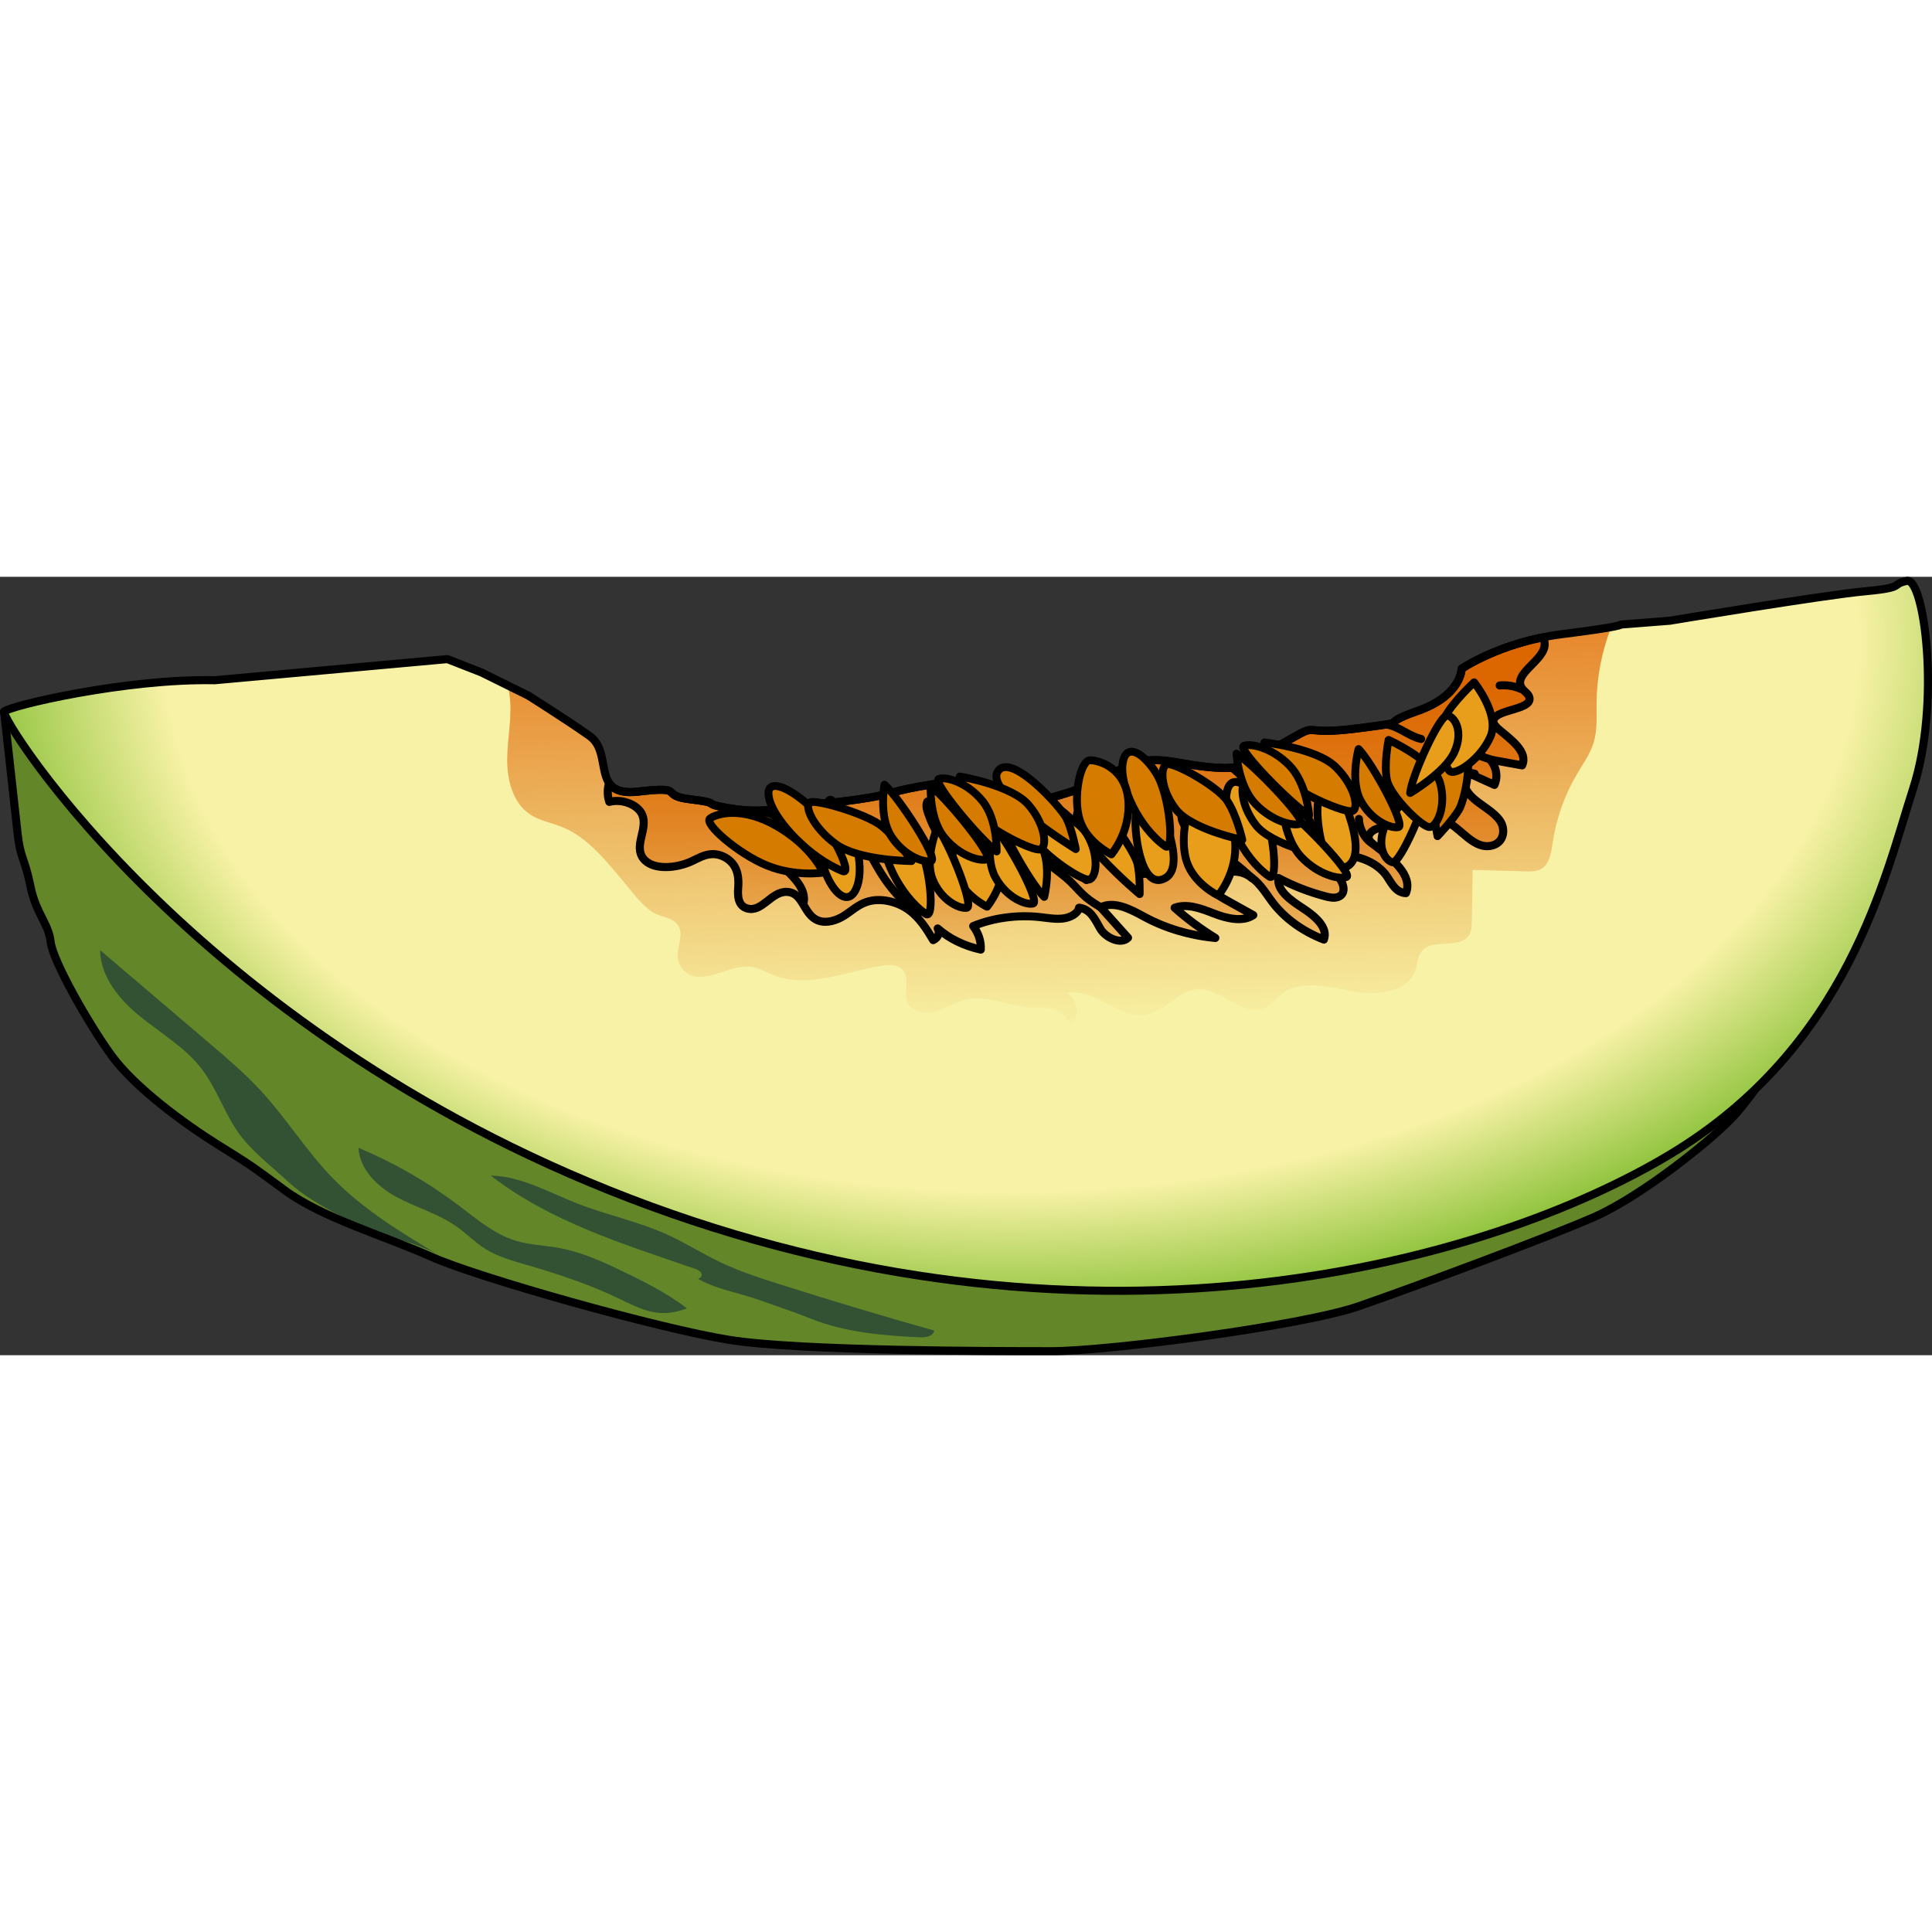 <?xml version="1.0" encoding="utf-8"?>
<!-- Created by: Science Figures, www.sciencefigures.org, Generator: Science Figures Editor -->
<svg version="1.1" id="Layer_1" xmlns="http://www.w3.org/2000/svg" xmlns:xlink="http://www.w3.org/1999/xlink" 
	 width="800px" height="800px" viewBox="0 0 239.161 96.359" enable-background="new 0 0 239.161 96.359"
	 xml:space="preserve">
<rect x="0" y="0" width="239.161" height="96.359" fill="#333333" stroke="none"/>
<g>
	<g>
		<g>
			<path fill="#638628" d="M0.511,16.689c0,0,1.349,12.19,1.678,15.185s0.867,2.915,1.572,6.397s2.236,4.573,2.509,6.93
				c0.273,2.356,4.647,10.068,7.516,14.03s9.02,8.461,13.12,11.031c4.1,2.57,3.69,2.249,8.336,5.676s12.436,5.676,18.176,8.247
				s28.152,8.889,36.899,10.282c8.746,1.392,33.072,1.392,39.905,1.392c6.833,0,30.886-3.106,37.992-5.569
				c7.106-2.463,23.232-8.461,29.109-11.032c5.876-2.57,15.033-9.853,17.629-12.852s5.01-6.868,6.738-10.045
				c1.728-3.177-3.731-8.055-3.731-8.055l-14.759-0.536L178.6,49.805L75.83,39.095l-26.512-5.784L37.565,22.923L0.511,16.689z"/>
			<path fill="#335233" d="M86.311,86.834c0.296,0.186,0.65-0.276,0.515-0.599s-0.501-0.47-0.831-0.584
				c-8.787-3.033-17.902-5.821-25.242-11.525c3.793,0.076,7.227,2.095,10.761,3.476c3.579,1.398,7.389,2.171,10.895,3.742
				c2.365,1.059,4.558,2.468,6.901,3.573c2.261,1.066,4.645,1.843,7.027,2.602c6.4,2.038,12.834,3.968,19.299,5.787
				c-0.081,0.703-1.019,0.869-1.726,0.838c-4.518-0.198-9.299-0.61-13.519-2.299c-2.193-0.878-4.433-1.626-6.664-2.405
				C91.447,88.642,88.35,88.113,86.311,86.834z"/>
			<path fill="#335233" d="M24.87,60.797c-2.038-2.597-4.975-4.298-7.535-6.381s-4.908-4.906-4.946-8.206
				c4.509,3.841,9.017,7.682,13.526,11.523c2.21,1.883,4.427,3.772,6.393,5.908c3.153,3.426,5.622,7.444,8.865,10.785
				c3.809,3.924,8.556,6.785,13.244,9.6c-2.846-1.709-6.9-2.28-9.97-3.771c-3.045-1.479-6.405-3.162-8.9-5.482
				c-1.971-1.833-4.373-3.654-5.949-5.834C27.753,66.386,26.823,63.286,24.87,60.797z"/>
			<path fill="#335233" d="M65.408,85.242c-1.83-0.534-3.709-1.023-5.323-2.038c-1.284-0.807-2.35-1.916-3.591-2.788
				c-2.224-1.564-4.914-2.307-7.313-3.589c-2.398-1.282-4.661-3.424-4.808-6.14c4.396,1.835,8.559,4.226,12.36,7.096
				c2.239,1.691,4.43,3.589,7.114,4.405c1.713,0.521,3.53,0.566,5.293,0.882c2.521,0.452,4.91,1.454,7.22,2.561
				c2.943,1.411,6.101,2.935,8.679,4.931c-3.371,1.283-5.41,0.25-8.355-1.177C73.102,87.651,69.224,86.356,65.408,85.242z"/>
			<path fill="none" stroke="#000000" stroke-linecap="round" stroke-linejoin="round" stroke-miterlimit="10" d="M0.511,16.689
				c0,0,1.349,12.19,1.678,15.185s0.867,2.915,1.572,6.397s2.236,4.573,2.509,6.93c0.273,2.356,4.647,10.068,7.516,14.03
				s9.02,8.461,13.12,11.031c4.1,2.57,3.69,2.249,8.336,5.676s12.436,5.676,18.176,8.247s28.152,8.889,36.899,10.282
				c8.746,1.392,33.072,1.392,39.905,1.392c6.833,0,30.886-3.106,37.992-5.569c7.106-2.463,23.232-8.461,29.109-11.032
				c5.876-2.57,15.033-9.853,17.629-12.852s5.01-6.868,6.738-10.045c1.728-3.177-3.731-8.055-3.731-8.055l-14.759-0.536
				L178.6,49.805L75.83,39.095l-26.512-5.784L37.565,22.923L0.511,16.689z"/>
			
				<radialGradient id="SVGID_1_" cx="125.152" cy="7.894" r="127.25" gradientTransform="matrix(1 0 0 0.65 0 2.763)" gradientUnits="userSpaceOnUse">
				<stop  offset="0" style="stop-color:#F8F2A6"/>
				<stop  offset="0.824" style="stop-color:#F8F2A6"/>
				<stop  offset="1" style="stop-color:#91C43F"/>
			</radialGradient>
			<path fill="url(#SVGID_1_)" d="M26.576,12.805c-10.917-0.238-25.458,3.17-26.065,3.883c-0.607,0.713,24.245,40.798,80.046,61.238
				s104.019,6.892,126.158-6.417s26.638-34.583,30.1-45.249c3.462-10.665,1.38-26.186-0.753-25.752s0.028,0.802-5.127,1.278
				c-5.155,0.475-24.22,3.651-24.22,3.651l-6.065,0.475c0,0,0.303,0.238-7.278,1.188s-12.434,4.278-12.434,4.278
				s0,3.327-5.459,5.229c-5.459,1.901,0,1.188-7.278,2.139c-7.278,0.951-4.852-0.713-8.188,1.188
				c-3.336,1.901-6.369,3.327-6.369,3.327s-0.303,0.713-4.549,0.238c-4.246-0.475-7.148-1.902-11.125,0.791
				c-2.512,1.7-8.587,3.25-8.587,3.25c-6.065-0.951-3.336-1.664-7.278-1.664s-0.303-1.188-6.369-0.238
				c-6.065,0.951-4.549,1.188-9.401,1.901c-4.852,0.713-3.639,0.238-7.885,0.951c-4.246,0.713-6.646,0.475-9.085,0
				c-2.439-0.475-0.013-0.475-3.955-0.951s-0.303-1.664-6.369-0.951c-6.065,0.713-3.033-4.753-6.065-6.892s-7.582-4.991-7.582-4.991
				l-5.762-2.852l-4.246-1.664L26.576,12.805z"/>
			<linearGradient id="SVGID_2_" gradientUnits="userSpaceOnUse" x1="132.108" y1="56.619" x2="130.527" y2="-10.457">
				<stop  offset="0" style="stop-color:#D86700;stop-opacity:0"/>
				<stop  offset="0.99" style="stop-color:#E45D00"/>
			</linearGradient>
			<path fill="url(#SVGID_2_)" d="M142.047,54.178c2.284-0.481,3.847-2.972,6.177-3.119c3.019-0.191,5.789,3.667,8.462,2.252
				c0.699-0.37,1.18-1.041,1.788-1.546c2.352-1.955,5.83-1.056,8.831-0.468s6.961,0.215,7.923-2.688
				c0.246-0.741,0.255-1.587,0.728-2.209c1.324-1.745,4.844-0.213,5.939-2.11c0.281-0.486,0.296-1.076,0.305-1.637
				c0.032-2.122,0.063-4.244,0.095-6.366c2.191,0.06,4.381,0.119,6.572,0.178c0.644,0.018,1.322,0.027,1.886-0.283
				c1.069-0.587,1.27-2.001,1.445-3.208c0.436-3.01,1.466-5.932,3.014-8.55c0.762-1.289,1.659-2.528,2.082-3.964
				c0.456-1.544,0.327-3.19,0.34-4.801c0.026-3.219,0.651-6.429,1.815-9.43c-0.991,0.183-2.792,0.461-6.078,0.873
				c-7.582,0.951-12.434,4.278-12.434,4.278s0,3.327-5.458,5.229c-5.459,1.901,0,1.188-7.278,2.139s-4.853-0.713-8.188,1.188
				c-3.336,1.901-6.369,3.327-6.369,3.327s-0.303,0.713-4.549,0.238c-4.246-0.475-7.147-1.902-11.125,0.791
				c-2.512,1.7-8.587,3.25-8.587,3.25c-6.065-0.951-3.336-1.664-7.278-1.664s-0.303-1.188-6.369-0.238
				c-6.065,0.951-4.549,1.188-9.401,1.901c-4.853,0.713-3.639,0.238-7.885,0.951c-4.246,0.713-6.646,0.475-9.085,0
				s-0.013-0.475-3.955-0.951s-0.303-1.664-6.369-0.951s-3.033-4.753-6.065-6.892c-3.032-2.139-7.582-4.991-7.582-4.991l-2.585-1.28
				c0.124,0.423,0.226,0.851,0.28,1.279c0.329,2.583-0.267,5.188-0.303,7.792c-0.037,2.604,0.67,5.486,2.841,6.923
				c1.182,0.782,2.63,1.022,3.945,1.551c3.191,1.283,5.405,4.156,7.628,6.781c1.084,1.28,2.231,2.925,3.677,3.817
				c0.991,0.612,2.419,0.521,3.092,1.628c0.699,1.15-0.197,2.618-0.07,3.957c0.072,0.757,0.498,1.472,1.129,1.895
				c2.284,1.531,5.251-1.152,7.973-0.765c0.99,0.141,1.869,0.684,2.8,1.048c4.232,1.655,8.882-0.477,13.371-1.185
				c0.909-0.143,1.979-0.172,2.589,0.517c0.929,1.05,0.024,2.798,0.615,4.069c0.562,1.208,2.226,1.445,3.504,1.067
				c1.277-0.377,2.408-1.182,3.708-1.475c2.761-0.623,5.683,0.99,8.477,1.024c2.188,0.027,3.245-0.041,4.523,2.126
				c1.125-1.049,0.862-3.195-0.533-3.96C135.507,50.819,138.601,54.904,142.047,54.178z"/>
			<linearGradient id="SVGID_3_" gradientUnits="userSpaceOnUse" x1="133.225" y1="59.301" x2="133.225" y2="13.068">
				<stop  offset="0" style="stop-color:#D86700;stop-opacity:0"/>
				<stop  offset="1" style="stop-color:#DC6700"/>
			</linearGradient>
			<path fill="url(#SVGID_3_)" d="M139.637,44.686c-1.128-1.256-2.255-2.512-3.383-3.768c1.655-0.856,3.743,0.268,5.37,1.155
				c2.608,1.423,5.666,2.336,8.821,2.635c-1.816-1.124-3.504-2.375-5.037-3.733c1.552-0.584,3.349,0.115,4.888,0.719
				c1.54,0.604,3.557,1.081,4.847,0.188c-1.135-0.632-2.27-1.264-3.405-1.896c-0.752-0.419-1.563-0.906-1.741-1.615
				c-0.374-1.485,2.452-2.353,4.127-1.599c1.675,0.754,2.451,2.281,3.445,3.579c1.493,1.949,3.712,3.551,6.313,4.558
				c0.55-1.486-1.067-2.887-2.588-3.873c-1.521-0.987-3.259-2.21-3.038-3.748c1.801,0.965,3.773,1.733,5.841,2.277
				c0.481,0.126,1.014,0.24,1.484,0.09c1.133-0.362,0.785-1.701,0.108-2.5c-0.678-0.799-1.506-1.849-0.766-2.613
				c2.63-0.403,5.518,0.682,6.765,2.54c0.58,0.864,1.109,2.03,2.352,2.078c0.881-2.237-1.73-4.278-3.872-5.91
				c-0.303-0.23-0.614-0.482-0.713-0.803c-0.215-0.689,0.701-1.336,1.604-1.377c0.904-0.041,1.745,0.328,2.528,0.685
				c-0.03-0.369-0.06-0.737-0.09-1.106c0.153,0.358,0.685,0.587,1.152,0.496c0.151-0.52,0.141-1.068-0.031-1.583
				c1.965-0.231,4.053,0.3,5.471,1.391c1.4,1.078,2.831,2.829,4.675,2.3c1.454-0.417,1.645-2.066,0.875-3.12
				c-0.769-1.053-2.133-1.742-3.176-2.64c-1.042-0.898-1.761-2.278-0.934-3.304c1.155,0.525,2.311,1.05,3.466,1.574
				c0.461-1.037,0.247-2.243-0.557-3.142c1.328,0.241,2.656,0.482,3.984,0.723c0.769-1.674-1.375-3.188-2.924-4.49
				c-0.277-0.233-0.552-0.493-0.615-0.807c-0.34-1.71,4.906-1.448,4.431-3.138c-0.117-0.418-0.608-0.701-0.882-1.071
				c-1.363-1.836,2.99-3.521,2.777-5.638c-0.025-0.248-0.119-0.482-0.262-0.696c-6.174,1.252-10.011,3.876-10.011,3.876
				s0,3.327-5.459,5.229c-5.459,1.901,0,1.188-7.278,2.139c-7.278,0.951-4.852-0.713-8.188,1.188
				c-3.336,1.901-6.368,3.327-6.368,3.327s-0.303,0.713-4.549,0.238c-4.246-0.475-7.147-1.902-11.125,0.791
				c-2.512,1.7-8.587,3.25-8.587,3.25c-6.065-0.951-3.336-1.664-7.278-1.664c-3.942,0-0.303-1.189-6.368-0.238
				c-6.065,0.951-4.549,1.188-9.401,1.901c-4.852,0.713-3.639,0.238-7.885,0.951s-6.647,0.475-9.085,0
				c-2.439-0.475-0.013-0.475-3.955-0.951c-3.942-0.475-0.303-1.664-6.368-0.951c-2.083,0.245-3.093-0.239-3.644-1.066
				c-0.225,0.768-0.222,1.578,0.031,2.341c1.626-0.429,3.605,0.371,4.1,1.658c0.668,1.734-1.089,3.777,0.092,5.333
				c1.154,1.521,4.131,1.249,6.062,0.332c0.746-0.354,1.486-0.786,2.355-0.848c1.189-0.085,2.309,0.583,2.838,1.422
				c0.529,0.839,0.574,1.813,0.504,2.747c-0.074,0.973-0.037,2.239,1.14,2.555c1.839,0.493,2.949-2.134,4.891-2.056
				c2.072,0.083,2.007,2.842,3.877,3.546c1.045,0.394,2.302-0.027,3.203-0.598c0.902-0.572,1.664-1.307,2.72-1.681
				c1.737-0.615,3.856-0.063,5.259,0.948c1.403,1.012,2.244,2.402,3.051,3.755c0.611-0.278,0.868-0.949,0.554-1.444
				c1.409,1.25,3.286,2.17,5.336,2.616c0.054-1.013-0.276-2.037-0.939-2.909c2.525-1.03,5.464-1.425,8.282-1.112
				c0.934,0.104,1.877,0.283,2.81,0.173c0.933-0.11,1.879-0.607,2.012-1.339c1.469,0.174,2.017,1.554,2.638,2.612
				S138.711,45.596,139.637,44.686z"/>
			<path fill="none" stroke="#000000" stroke-linecap="round" stroke-linejoin="round" stroke-miterlimit="10" d="M139.637,44.686
				c-1.128-1.256-2.255-2.512-3.383-3.768c1.655-0.856,3.743,0.268,5.37,1.155c2.608,1.423,5.666,2.336,8.821,2.635
				c-1.816-1.124-3.504-2.375-5.037-3.733c1.552-0.584,3.349,0.115,4.888,0.719c1.54,0.604,3.557,1.081,4.847,0.188
				c-1.135-0.632-2.27-1.264-3.405-1.896c-0.752-0.419-1.563-0.906-1.741-1.615c-0.374-1.485,2.452-2.353,4.127-1.599
				c1.675,0.754,2.451,2.281,3.445,3.579c1.493,1.949,3.712,3.551,6.313,4.558c0.55-1.486-1.067-2.887-2.588-3.873
				c-1.521-0.987-3.259-2.21-3.038-3.748c1.801,0.965,3.773,1.733,5.841,2.277c0.481,0.126,1.014,0.24,1.484,0.09
				c1.133-0.362,0.785-1.701,0.108-2.5c-0.678-0.799-1.506-1.849-0.766-2.613c2.63-0.403,5.518,0.682,6.765,2.54
				c0.58,0.864,1.109,2.03,2.352,2.078c0.881-2.237-1.73-4.278-3.872-5.91c-0.303-0.23-0.614-0.482-0.713-0.803
				c-0.215-0.689,0.701-1.336,1.604-1.377c0.904-0.041,1.745,0.328,2.528,0.685c-0.03-0.369-0.06-0.737-0.09-1.106
				c0.153,0.358,0.685,0.587,1.152,0.496c0.151-0.52,0.141-1.068-0.031-1.583c1.965-0.231,4.053,0.3,5.471,1.391
				c1.4,1.078,2.831,2.829,4.675,2.3c1.454-0.417,1.645-2.066,0.875-3.12c-0.769-1.053-2.133-1.742-3.176-2.64
				c-1.042-0.898-1.761-2.278-0.934-3.304c1.155,0.525,2.311,1.05,3.466,1.574c0.461-1.037,0.247-2.243-0.557-3.142
				c1.328,0.241,2.656,0.482,3.984,0.723c0.769-1.674-1.375-3.188-2.924-4.49c-0.277-0.233-0.552-0.493-0.615-0.807
				c-0.34-1.71,4.906-1.448,4.431-3.138c-0.117-0.418-0.608-0.701-0.882-1.071c-1.363-1.836,2.99-3.521,2.777-5.638
				c-0.025-0.248-0.119-0.482-0.262-0.696c-6.174,1.252-10.011,3.876-10.011,3.876s0,3.327-5.459,5.229
				c-5.459,1.901,0,1.188-7.278,2.139c-7.278,0.951-4.852-0.713-8.188,1.188c-3.336,1.901-6.368,3.327-6.368,3.327
				s-0.303,0.713-4.549,0.238c-4.246-0.475-7.147-1.902-11.125,0.791c-2.512,1.7-8.587,3.25-8.587,3.25
				c-6.065-0.951-3.336-1.664-7.278-1.664c-3.942,0-0.303-1.189-6.368-0.238c-6.065,0.951-4.549,1.188-9.401,1.901
				c-4.852,0.713-3.639,0.238-7.885,0.951s-6.647,0.475-9.085,0c-2.439-0.475-0.013-0.475-3.955-0.951
				c-3.942-0.475-0.303-1.664-6.368-0.951c-2.083,0.245-3.093-0.239-3.644-1.066c-0.225,0.768-0.222,1.578,0.031,2.341
				c1.626-0.429,3.605,0.371,4.1,1.658c0.668,1.734-1.089,3.777,0.092,5.333c1.154,1.521,4.131,1.249,6.062,0.332
				c0.746-0.354,1.486-0.786,2.355-0.848c1.189-0.085,2.309,0.583,2.838,1.422c0.529,0.839,0.574,1.813,0.504,2.747
				c-0.074,0.973-0.037,2.239,1.14,2.555c1.839,0.493,2.949-2.134,4.891-2.056c2.072,0.083,2.007,2.842,3.877,3.546
				c1.045,0.394,2.302-0.027,3.203-0.598c0.902-0.572,1.664-1.307,2.72-1.681c1.737-0.615,3.856-0.063,5.259,0.948
				c1.403,1.012,2.244,2.402,3.051,3.755c0.611-0.278,0.868-0.949,0.554-1.444c1.409,1.25,3.286,2.17,5.336,2.616
				c0.054-1.013-0.276-2.037-0.939-2.909c2.525-1.03,5.464-1.425,8.282-1.112c0.934,0.104,1.877,0.283,2.81,0.173
				c0.933-0.11,1.879-0.607,2.012-1.339c1.469,0.174,2.017,1.554,2.638,2.612S138.711,45.596,139.637,44.686z"/>
			<path fill="none" stroke="#000000" stroke-linecap="round" stroke-linejoin="round" stroke-miterlimit="10" d="M26.576,12.805
				c-10.917-0.238-25.458,3.17-26.065,3.883c-0.607,0.713,24.245,40.798,80.046,61.238s104.019,6.892,126.158-6.417
				s26.638-34.583,30.1-45.249c3.462-10.665,1.38-26.186-0.753-25.752s0.028,0.802-5.127,1.278
				c-5.155,0.475-24.22,3.651-24.22,3.651l-6.065,0.475c0,0,0.303,0.238-7.278,1.188s-12.434,4.278-12.434,4.278
				s0,3.327-5.459,5.229c-5.459,1.901,0,1.188-7.278,2.139c-7.278,0.951-4.852-0.713-8.188,1.188
				c-3.336,1.901-6.369,3.327-6.369,3.327s-0.303,0.713-4.549,0.238c-4.246-0.475-7.148-1.902-11.125,0.791
				c-2.512,1.7-8.587,3.25-8.587,3.25c-6.065-0.951-3.336-1.664-7.278-1.664s-0.303-1.188-6.369-0.238
				c-6.065,0.951-4.549,1.188-9.401,1.901c-4.852,0.713-3.639,0.238-7.885,0.951c-4.246,0.713-6.646,0.475-9.085,0
				c-2.439-0.475-0.013-0.475-3.955-0.951s-0.303-1.664-6.369-0.951c-6.065,0.713-3.033-4.753-6.065-6.892s-7.582-4.991-7.582-4.991
				l-5.762-2.852l-4.246-1.664L26.576,12.805z"/>
		</g>
		<path fill="none" stroke="#000000" stroke-linecap="round" stroke-linejoin="round" stroke-miterlimit="10" d="M99.483,40.321
			c0.164-0.791-0.138-1.605-0.622-2.312s-1.144-1.327-1.762-1.966c-1.324-1.369-2.474-2.841-3.428-4.387
			c-0.107-0.174-0.214-0.372-0.134-0.555c0.08-0.183,0.451-0.273,0.571-0.104"/>
		<path fill="none" stroke="#000000" stroke-linecap="round" stroke-linejoin="round" stroke-miterlimit="10" d="M113.643,41.742
			c-1.599-1.246-2.966-2.675-4.045-4.227c-0.686-0.987-1.254-2.021-1.822-3.053c-0.435-0.791-0.872-1.588-1.126-2.426
			c-0.099-0.327-0.164-0.69,0.042-0.985c0.224-0.321,0.724-0.475,1.191-0.469c0.467,0.006,0.913,0.142,1.347,0.277"/>
		<path fill="none" stroke="#000000" stroke-linecap="round" stroke-linejoin="round" stroke-miterlimit="10" d="M129.32,27.678
			c0.861,0.418,1.654,0.921,2.354,1.495c1.668,1.368,2.775,3.102,4.394,4.506c1.134,0.983,2.498,1.785,3.885,2.544
			c0.644,0.352,1.443,0.711,2.17,0.479"/>
		<path fill="none" stroke="#000000" stroke-linecap="round" stroke-linejoin="round" stroke-miterlimit="10" d="M136.431,41.023
			c-0.683-0.413-1.37-0.828-1.96-1.322c-0.737-0.617-1.309-1.342-1.994-1.995c-0.876-0.834-1.929-1.54-2.879-2.322
			c-0.72-0.592-1.424-1.419-1.007-2.169"/>
		<path fill="none" stroke="#000000" stroke-linecap="round" stroke-linejoin="round" stroke-miterlimit="10" d="M130.549,33.911
			c0.477,0.264,0.913,0.574,1.296,0.92c0.95,0.858,1.568,1.933,2.629,2.707"/>
		<path fill="none" stroke="#000000" stroke-linecap="round" stroke-linejoin="round" stroke-miterlimit="10" d="M128.3,38.188
			c-2.298-0.52-3.893-2.137-5.102-3.754c-1.208-1.618-2.248-3.381-4.078-4.588"/>
		<path fill="none" stroke="#000000" stroke-linecap="round" stroke-linejoin="round" stroke-miterlimit="10" d="M114.791,27.837
			c-0.201,0.44-0.073,0.927,0.08,1.379c0.33,0.973,0.772,1.922,1.317,2.834"/>
		<path fill="none" stroke="#000000" stroke-linecap="round" stroke-linejoin="round" stroke-miterlimit="10" d="M94.346,29.177
			c0.544-0.067,1.094,0.137,1.496,0.432c0.401,0.295,0.682,0.674,0.97,1.042c1.438,1.837,3.194,3.521,5.204,4.991"/>
		<path fill="none" stroke="#000000" stroke-linecap="round" stroke-linejoin="round" stroke-miterlimit="10" d="M152.522,23.623
			c1.127,1.03,2.387,1.939,3.493,2.983c1.117,1.055,2.617,1.859,4.277,2.292"/>
		<path fill="none" stroke="#000000" stroke-linecap="round" stroke-linejoin="round" stroke-miterlimit="10" d="M154.978,37.305
			c-1.517-1.443-3.227-2.76-5.095-3.923c-1.433-0.893-3.058-1.805-3.535-3.191c-0.08-0.234-0.123-0.489-0.007-0.714
			s0.433-0.4,0.731-0.335"/>
		<path fill="none" stroke="#000000" stroke-linecap="round" stroke-linejoin="round" stroke-miterlimit="10" d="M169.888,33.021
			c-1.035-0.612-1.672-2.033-1.666-3.049"/>
		<path fill="none" stroke="#000000" stroke-linecap="round" stroke-linejoin="round" stroke-miterlimit="10" d="M176.35,29.362
			c-3.209-0.273-6.127-2.076-7.214-4.458"/>
		<path fill="none" stroke="#000000" stroke-linecap="round" stroke-linejoin="round" stroke-miterlimit="10" d="M182.549,24.373
			c-1.879-0.304-3.405-1.513-5.313-1.667"/>
		<path fill="none" stroke="#000000" stroke-linecap="round" stroke-linejoin="round" stroke-miterlimit="10" d="M185.217,22.839
			c-1.23-0.388-2.47-0.78-3.574-1.355c-1.104-0.575-2.077-1.354-2.56-2.322"/>
		<path fill="none" stroke="#000000" stroke-linecap="round" stroke-linejoin="round" stroke-miterlimit="10" d="M185.217,18.592
			c-0.766-0.768-1.293-1.725-2.449-2.083"/>
		<path fill="none" stroke="#000000" stroke-linecap="round" stroke-linejoin="round" stroke-miterlimit="10" d="M171.636,18.282
			c1.595,0.259,2.721,1.432,4.283,1.794"/>
		<path fill="none" stroke="#000000" stroke-linecap="round" stroke-linejoin="round" stroke-miterlimit="10" d="M188.306,13.898
			c-0.794-0.368-1.742-0.527-2.659-0.446"/>
	</g>
	<g>
		<g>
			
				<path fill="#E99E1B" stroke="#000000" stroke-width="0.97" stroke-linecap="round" stroke-linejoin="round" stroke-miterlimit="10" d="
				M157.12,37.103c1.167,0.817,0.588-6.374-1.154-9.086s-3.8-3.72-4.143-1.09S153.744,34.739,157.12,37.103z"/>
			
				<path fill="#E99E1B" stroke="#000000" stroke-width="0.97" stroke-linecap="round" stroke-linejoin="round" stroke-miterlimit="10" d="
				M150.801,39.454c0,0,2.425-2.841,2.085-6.729s-3.493-4.911-4.719-4.923c-1.226-0.012-2.184,4.686-1.262,7.467
				C147.827,38.05,150.801,39.454,150.801,39.454z"/>
			
				<path fill="#E99E1B" stroke="#000000" stroke-width="0.97" stroke-linecap="round" stroke-linejoin="round" stroke-miterlimit="10" d="
				M122.183,40.842c0,0,2.425-2.841,2.085-6.729s-3.493-4.911-4.719-4.923c-1.226-0.012-2.184,4.686-1.262,7.467
				C119.209,39.438,122.183,40.842,122.183,40.842z"/>
			
				<path fill="#E99E1B" stroke="#000000" stroke-width="0.97" stroke-linecap="round" stroke-linejoin="round" stroke-miterlimit="10" d="
				M141.079,39.282c0,0-9.572-7.958-7.509-10.447c2.063-2.489,6.872,5.149,7.225,6.641
				C141.148,36.968,141.079,39.282,141.079,39.282z"/>
			
				<path fill="#E99E1B" stroke="#000000" stroke-width="0.97" stroke-linecap="round" stroke-linejoin="round" stroke-miterlimit="10" d="
				M142.225,25.744c0,0,5.205,9.704,2.042,11.539c-3.162,1.835-4.01-6.44-3.621-7.918S142.225,25.744,142.225,25.744z"/>
			
				<path fill="#E99E1B" stroke="#000000" stroke-width="0.97" stroke-linecap="round" stroke-linejoin="round" stroke-miterlimit="10" d="
				M164.755,24.293c0,0,5.205,9.704,2.042,11.539c-3.162,1.835-4.01-6.44-3.621-7.918C163.567,26.437,164.755,24.293,164.755,24.293
				z"/>
			
				<path fill="#E99E1B" stroke="#000000" stroke-width="0.97" stroke-linecap="round" stroke-linejoin="round" stroke-miterlimit="10" d="
				M163.676,34.504c0,0-6.292-1.266-8.238-3.799s-1.962-5.335-1.06-5.564s6.216,2.723,7.421,4.517
				C163.005,31.452,163.676,34.504,163.676,34.504z"/>
			
				<path fill="#E99E1B" stroke="#000000" stroke-width="0.97" stroke-linecap="round" stroke-linejoin="round" stroke-miterlimit="10" d="
				M114.604,41.737c1.167,0.817,0.588-6.374-1.154-9.086c-1.742-2.712-3.8-3.72-4.143-1.09S111.228,39.372,114.604,41.737z"/>
			
				<path fill="#E99E1B" stroke="#000000" stroke-width="0.97" stroke-linecap="round" stroke-linejoin="round" stroke-miterlimit="10" d="
				M102.975,27.67c-0.989-0.924-1.901,6.23-0.733,9.082c1.168,2.852,3.002,4.054,3.886,1.494
				C107.013,35.685,105.837,30.344,102.975,27.67z"/>
			
				<path fill="#E99E1B" stroke="#000000" stroke-width="0.97" stroke-linecap="round" stroke-linejoin="round" stroke-miterlimit="10" d="
				M116.016,31.058c0,0-1.594,3.817-0.572,6.378c1.022,2.561,3.258,3.69,4.234,3.542C120.654,40.83,117.48,32.848,116.016,31.058z"
				/>
			
				<path fill="#E99E1B" stroke="#000000" stroke-width="0.97" stroke-linecap="round" stroke-linejoin="round" stroke-miterlimit="10" d="
				M158.772,28.485c0,0,0.216,3.998,2.332,6.219c2.116,2.222,4.734,2.809,5.587,2.452C167.546,36.8,160.959,29.873,158.772,28.485z"
				/>
			
				<path fill="#E99E1B" stroke="#000000" stroke-width="0.97" stroke-linecap="round" stroke-linejoin="round" stroke-miterlimit="10" d="
				M126.905,27.52c0,0,6.087,1.707,7.656,4.36s1.175,5.436,0.243,5.6c-0.932,0.163-5.797-3.148-6.737-5.015
				C127.127,30.598,126.905,27.52,126.905,27.52z"/>
			
				<path fill="#E99E1B" stroke="#000000" stroke-width="0.97" stroke-linecap="round" stroke-linejoin="round" stroke-miterlimit="10" d="
				M129.262,39.627c0,0,1.005-3.921-0.396-6.398c-1.401-2.476-3.79-3.437-4.737-3.217C123.183,30.232,127.539,37.952,129.262,39.627
				z"/>
			
				<path fill="#E99E1B" stroke="#000000" stroke-width="0.97" stroke-linecap="round" stroke-linejoin="round" stroke-miterlimit="10" d="
				M122.944,30.788c0,0-1.086,3.91,0.264,6.399c1.35,2.49,3.72,3.474,4.671,3.264C128.83,40.241,124.633,32.48,122.944,30.788z"/>
			
				<path fill="#E99E1B" stroke="#000000" stroke-width="0.97" stroke-linecap="round" stroke-linejoin="round" stroke-miterlimit="10" d="
				M176.821,25.691c0,0-4.282,2.592-5.365,5.111c-1.083,2.52-0.033,4.298,0.916,4.539C173.32,35.582,176.706,27.733,176.821,25.691z
				"/>
			<g>
				
					<path fill="#D57C00" stroke="#000000" stroke-width="0.97" stroke-linecap="round" stroke-linejoin="round" stroke-miterlimit="10" d="
					M168.177,21.324c0,0-1.086,3.91,0.264,6.399s3.72,3.474,4.671,3.264C174.063,30.777,169.866,23.016,168.177,21.324z"/>
				
					<path fill="#D57C00" stroke="#000000" stroke-width="0.97" stroke-linecap="round" stroke-linejoin="round" stroke-miterlimit="10" d="
					M156.525,20.504c0,0,6.455,0.705,8.837,3.052s2.903,5.133,2.052,5.44c-0.851,0.307-6.642-2.16-8.158-3.838
					C157.74,23.48,156.525,20.504,156.525,20.504z"/>
				
					<path fill="#D57C00" stroke="#000000" stroke-width="0.97" stroke-linecap="round" stroke-linejoin="round" stroke-miterlimit="10" d="
					M144.256,33.36c1.167,0.817,0.588-6.374-1.154-9.086c-1.742-2.712-3.8-3.72-4.143-1.09S140.88,30.995,144.256,33.36z"/>
				
					<path fill="#D57C00" stroke="#000000" stroke-width="0.97" stroke-linecap="round" stroke-linejoin="round" stroke-miterlimit="10" d="
					M137.58,34.36c0,0,2.425-2.841,2.085-6.729s-3.493-4.911-4.719-4.923c-1.226-0.012-2.184,4.686-1.262,7.467
					C134.606,32.956,137.58,34.36,137.58,34.36z"/>
				
					<path fill="#D57C00" stroke="#000000" stroke-width="0.97" stroke-linecap="round" stroke-linejoin="round" stroke-miterlimit="10" d="
					M133.169,33.709c0,0-11.177-6.861-9.691-9.549s7.901,4.367,8.576,5.808C132.729,31.408,133.169,33.709,133.169,33.709z"/>
				
					<path fill="#D57C00" stroke="#000000" stroke-width="0.97" stroke-linecap="round" stroke-linejoin="round" stroke-miterlimit="10" d="
					M153.781,32.563c0,0-6.292-1.266-8.238-3.799s-1.962-5.335-1.06-5.564s6.216,2.723,7.421,4.517
					C153.11,29.511,153.781,32.563,153.781,32.563z"/>
				
					<path fill="#D57C00" stroke="#000000" stroke-width="0.97" stroke-linecap="round" stroke-linejoin="round" stroke-miterlimit="10" d="
					M104.323,36.438c1.437,0.566-1.945-6.276-4.678-8.563c-2.732-2.287-5.096-2.866-4.39-0.257
					C95.962,30.227,100.165,34.801,104.323,36.438z"/>
				
					<path fill="#D57C00" stroke="#000000" stroke-width="0.97" stroke-linecap="round" stroke-linejoin="round" stroke-miterlimit="10" d="
					M101.911,36.618c0,0-1.387-3.212-5.708-5.724c-4.322-2.512-7.487-1.595-8.311-0.972c-0.824,0.623,3.49,4.363,7.031,5.81
					S101.911,36.618,101.911,36.618z"/>
				
					<path fill="#D57C00" stroke="#000000" stroke-width="0.97" stroke-linecap="round" stroke-linejoin="round" stroke-miterlimit="10" d="
					M112.85,35.188c0,0-6.514-0.014-9.371-2.089c-2.857-2.074-3.974-4.781-3.202-5.176c0.772-0.395,7.014,1.437,8.872,2.94
					C111.008,32.366,112.85,35.188,112.85,35.188z"/>
				
					<path fill="#D57C00" stroke="#000000" stroke-width="0.97" stroke-linecap="round" stroke-linejoin="round" stroke-miterlimit="10" d="
					M162.058,29.532c0,0-0.298-3.996-2.46-6.197s-4.79-2.761-5.636-2.396C153.116,21.304,159.843,28.166,162.058,29.532z"/>
				
					<path fill="#D57C00" stroke="#000000" stroke-width="0.97" stroke-linecap="round" stroke-linejoin="round" stroke-miterlimit="10" d="
					M109.489,25.74c0,0-0.732,3.954,0.836,6.383c1.569,2.429,4.019,3.308,4.948,3.057C116.203,34.928,111.324,27.357,109.489,25.74z
					"/>
				
					<path fill="#D57C00" stroke="#000000" stroke-width="0.97" stroke-linecap="round" stroke-linejoin="round" stroke-miterlimit="10" d="
					M153.064,21.886c0,0,0.216,3.998,2.332,6.219s4.734,2.809,5.587,2.452C161.838,30.201,155.251,23.274,153.064,21.886z"/>
				
					<path fill="#D57C00" stroke="#000000" stroke-width="0.97" stroke-linecap="round" stroke-linejoin="round" stroke-miterlimit="10" d="
					M118.811,24.722c0,0,6.371,1.039,8.499,3.501c2.128,2.462,2.351,5.262,1.468,5.524c-0.883,0.262-6.402-2.498-7.737-4.248
					C119.706,27.749,118.811,24.722,118.811,24.722z"/>
				
					<path fill="#D57C00" stroke="#000000" stroke-width="0.97" stroke-linecap="round" stroke-linejoin="round" stroke-miterlimit="10" d="
					M177.947,32.11c0,0-2.122-10.219,1.544-11.528s1.954,6.865,1.117,8.243C179.772,30.204,177.947,32.11,177.947,32.11z"/>
				
					<path fill="#D57C00" stroke="#000000" stroke-width="0.97" stroke-linecap="round" stroke-linejoin="round" stroke-miterlimit="10" d="
					M171.892,20.193c0,0,5.536,2.476,6.363,5.28c0.827,2.803-0.316,5.473-1.279,5.509c-0.963,0.036-4.86-3.847-5.28-5.798
					S171.892,20.193,171.892,20.193z"/>
				
					<path fill="#D57C00" stroke="#000000" stroke-width="0.97" stroke-linecap="round" stroke-linejoin="round" stroke-miterlimit="10" d="
					M123.372,34.001c0,0,0.129-3.995-1.794-6.299c-1.924-2.304-4.488-3-5.372-2.68S121.306,32.525,123.372,34.001z"/>
				
					<path fill="#D57C00" stroke="#000000" stroke-width="0.97" stroke-linecap="round" stroke-linejoin="round" stroke-miterlimit="10" d="
					M115.207,25.918c0,0-0.212,3.992,1.664,6.315s4.427,3.044,5.318,2.734C123.08,34.656,117.243,27.414,115.207,25.918z"/>
			</g>
			
				<path fill="#E99E1B" stroke="#000000" stroke-width="0.97" stroke-linecap="round" stroke-linejoin="round" stroke-miterlimit="10" d="
				M182.478,13.061c0,0,3.215,4.004,2.028,6.716c-1.187,2.712-4.031,4.648-4.91,4.356c-0.879-0.291-1.676-4.969-0.712-6.803
				C179.848,15.495,182.478,13.061,182.478,13.061z"/>
			
				<path fill="#E99E1B" stroke="#000000" stroke-width="0.97" stroke-linecap="round" stroke-linejoin="round" stroke-miterlimit="10" d="
				M174.56,26.766c0,0,4.336-2.547,5.472-5.055s0.122-4.296-0.822-4.546S174.717,24.727,174.56,26.766z"/>
		</g>
	</g>
</g>
</svg>
